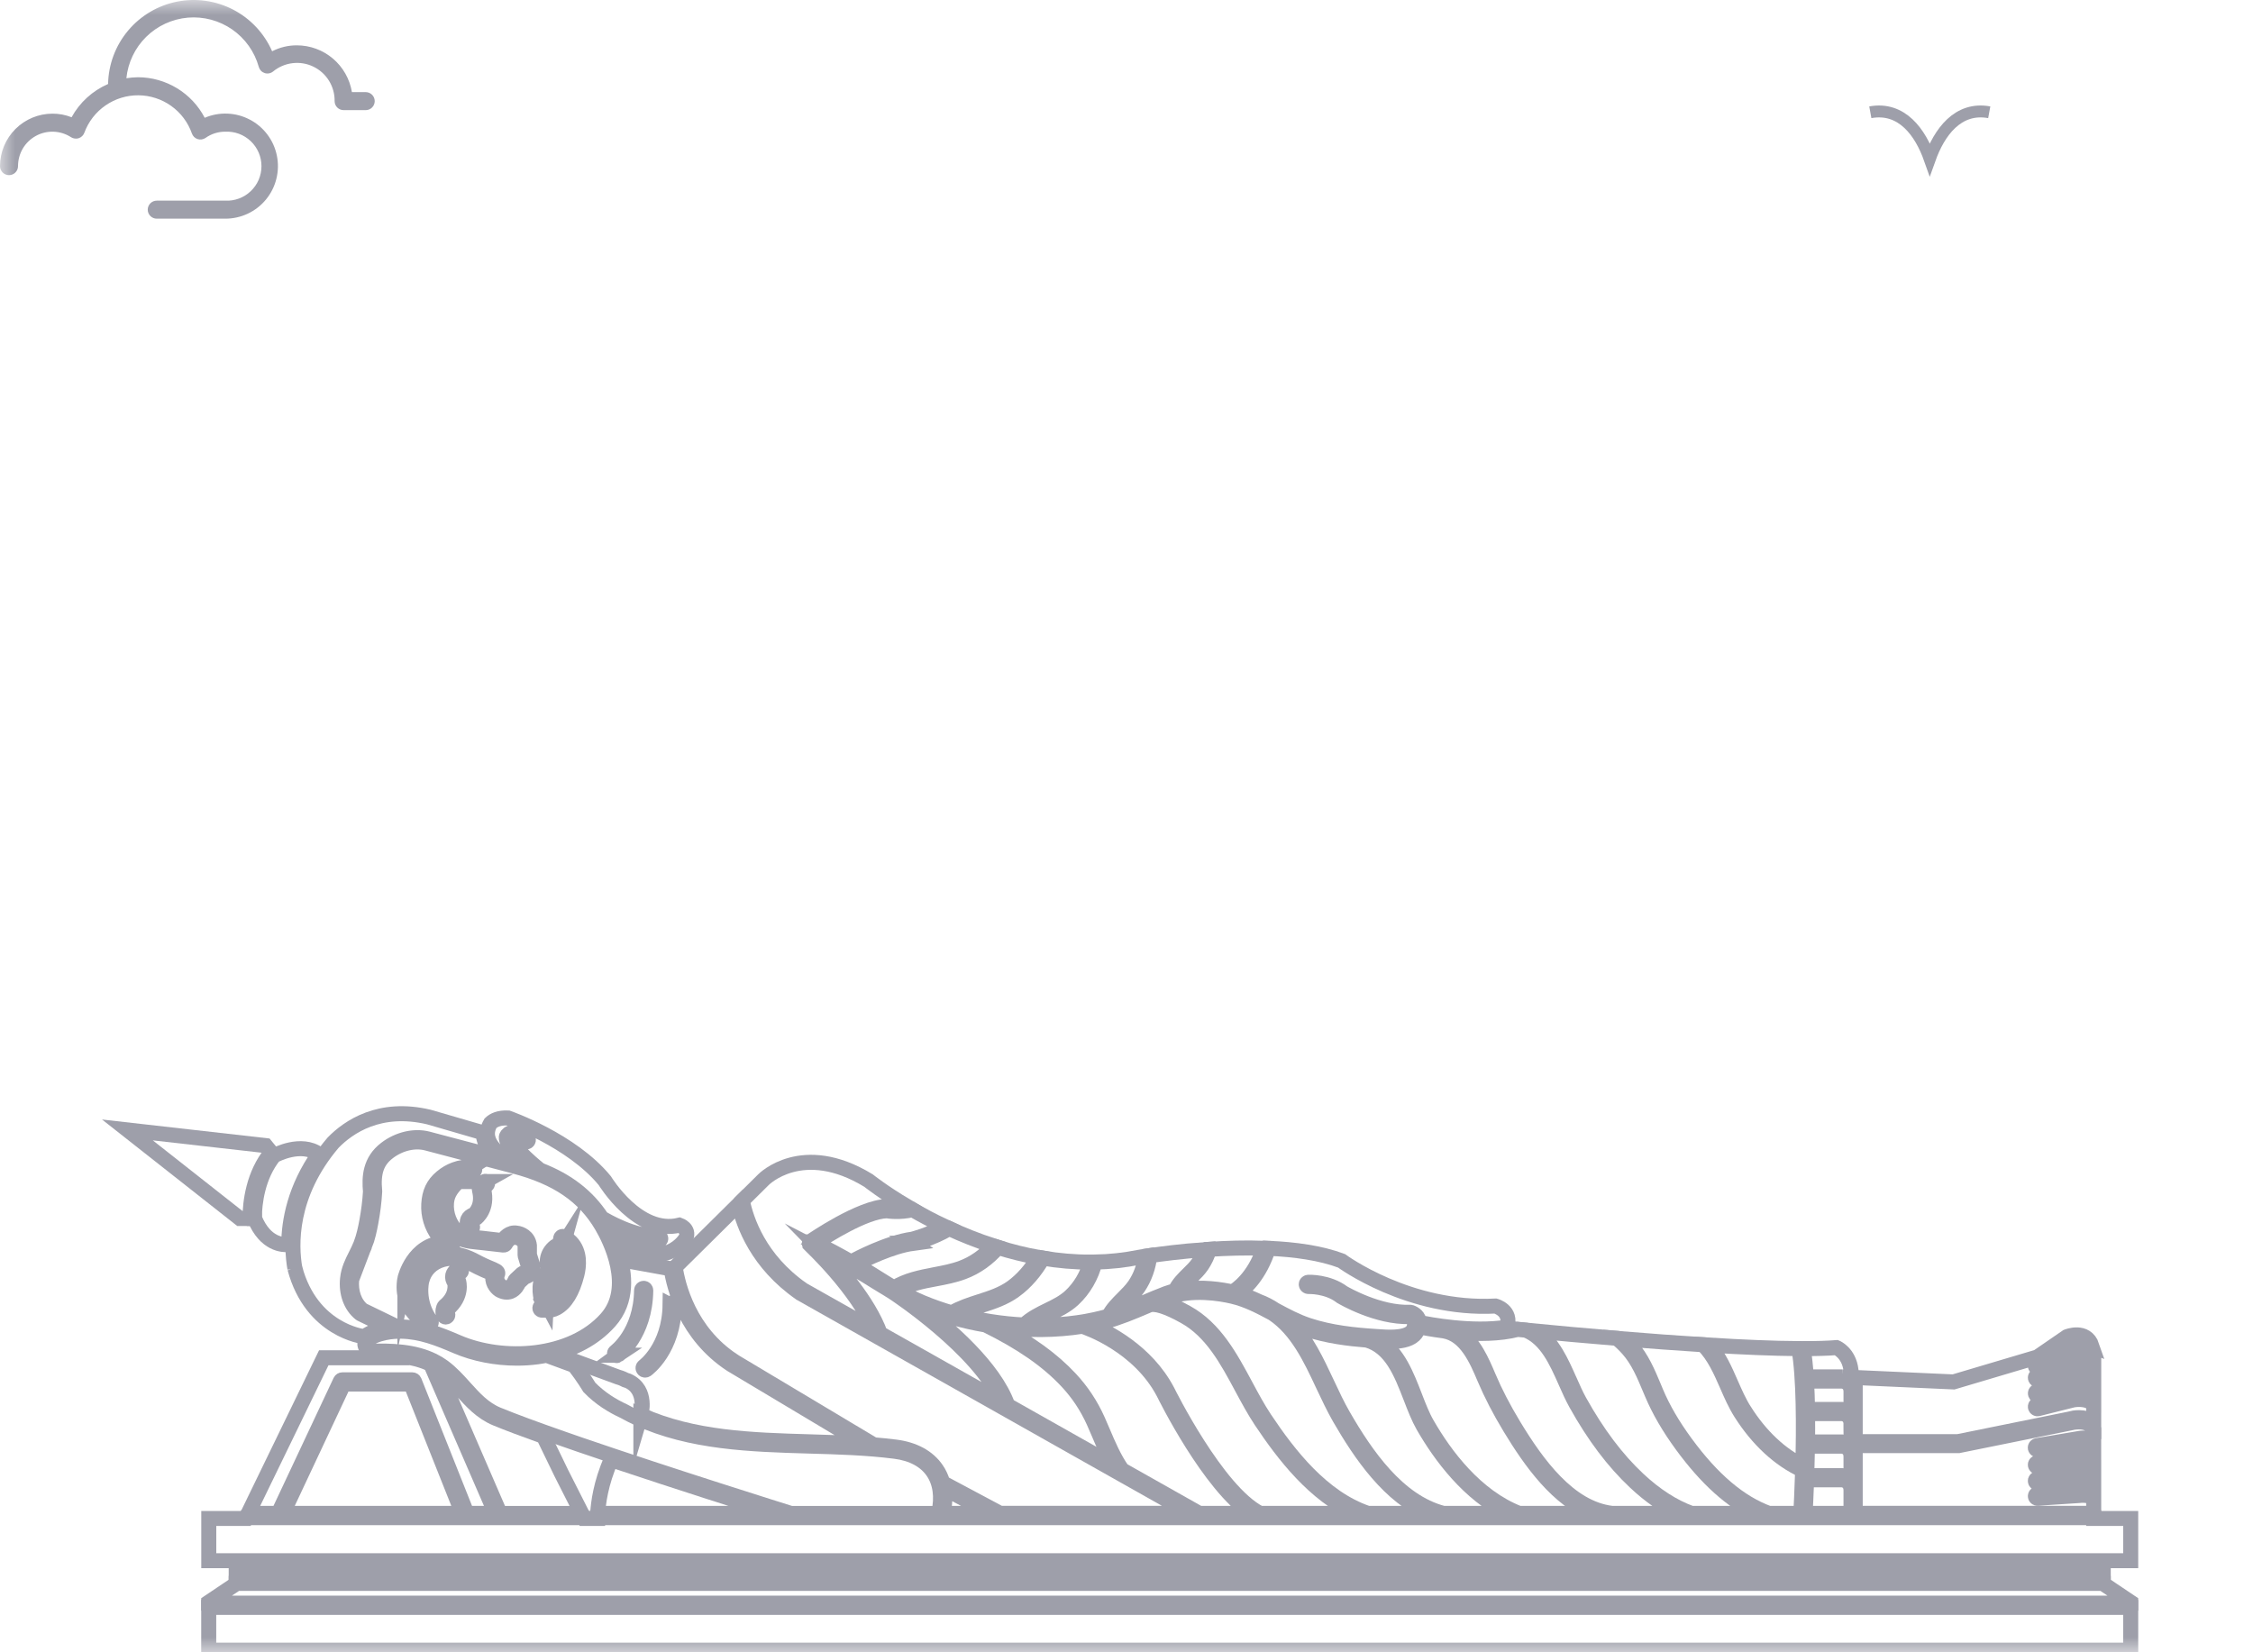 <svg width="75" height="55" viewBox="0 0 75 55" fill="none" xmlns="http://www.w3.org/2000/svg">
<mask id="mask0_1_5074" style="mask-type:alpha" maskUnits="userSpaceOnUse" x="0" y="0" width="75" height="55">
<rect width="75" height="55" fill="#D9D9D9"/>
</mask>
<g mask="url(#mask0_1_5074)">
<path d="M2.383 3.903C2.18 3.823 1.964 3.782 1.746 3.783C1.283 3.784 0.84 3.968 0.512 4.296C0.185 4.623 0.001 5.067 0 5.53C0 5.609 0.032 5.686 0.088 5.742C0.144 5.798 0.22 5.83 0.3 5.83C0.38 5.83 0.456 5.798 0.512 5.742C0.569 5.686 0.6 5.609 0.6 5.53C0.6 5.324 0.655 5.122 0.759 4.944C0.864 4.767 1.015 4.622 1.196 4.523C1.376 4.424 1.58 4.376 1.786 4.384C1.992 4.392 2.192 4.455 2.365 4.567C2.402 4.591 2.445 4.607 2.49 4.612C2.534 4.618 2.58 4.614 2.623 4.6C2.665 4.585 2.704 4.561 2.737 4.529C2.769 4.498 2.793 4.459 2.809 4.416C2.944 4.049 3.19 3.732 3.512 3.51C3.834 3.287 4.217 3.169 4.608 3.172C5 3.175 5.381 3.299 5.699 3.526C6.018 3.754 6.259 4.074 6.388 4.443C6.404 4.487 6.429 4.526 6.461 4.559C6.494 4.591 6.534 4.615 6.578 4.63C6.622 4.644 6.668 4.648 6.714 4.641C6.76 4.634 6.804 4.617 6.842 4.591C7.033 4.455 7.261 4.383 7.496 4.383C7.651 4.376 7.807 4.399 7.953 4.453C8.099 4.507 8.233 4.591 8.346 4.698C8.459 4.805 8.549 4.935 8.611 5.078C8.672 5.221 8.704 5.375 8.704 5.531C8.704 5.687 8.672 5.841 8.611 5.985C8.549 6.128 8.459 6.257 8.346 6.364C8.233 6.472 8.099 6.555 7.953 6.609C7.807 6.663 7.651 6.687 7.496 6.679H5.218C5.139 6.679 5.062 6.711 5.006 6.767C4.95 6.823 4.918 6.899 4.918 6.979C4.918 7.059 4.95 7.135 5.006 7.191C5.062 7.248 5.139 7.279 5.218 7.279H7.496C7.756 7.28 8.012 7.223 8.247 7.113C8.483 7.002 8.69 6.841 8.855 6.64C9.02 6.439 9.138 6.204 9.2 5.952C9.263 5.7 9.269 5.437 9.217 5.182C9.166 4.927 9.058 4.687 8.902 4.48C8.746 4.272 8.546 4.101 8.315 3.981C8.085 3.86 7.831 3.792 7.572 3.782C7.312 3.771 7.053 3.819 6.815 3.921C6.603 3.515 6.284 3.175 5.893 2.937C5.501 2.699 5.052 2.572 4.594 2.571C4.464 2.573 4.335 2.584 4.207 2.604C4.26 2.082 4.493 1.594 4.867 1.226C5.241 0.858 5.732 0.632 6.255 0.587C6.778 0.543 7.3 0.683 7.731 0.982C8.162 1.282 8.475 1.723 8.615 2.229C8.629 2.277 8.654 2.32 8.688 2.356C8.723 2.392 8.766 2.418 8.813 2.433C8.86 2.448 8.911 2.451 8.959 2.441C9.008 2.432 9.054 2.41 9.092 2.379C9.277 2.227 9.501 2.131 9.738 2.103C9.975 2.074 10.216 2.114 10.431 2.218C10.646 2.322 10.827 2.485 10.953 2.689C11.078 2.892 11.143 3.127 11.139 3.366C11.139 3.446 11.17 3.522 11.226 3.578C11.283 3.635 11.359 3.666 11.439 3.666H12.174C12.253 3.666 12.33 3.635 12.386 3.578C12.442 3.522 12.474 3.446 12.474 3.366C12.474 3.287 12.442 3.21 12.386 3.154C12.33 3.098 12.253 3.066 12.174 3.066H11.715C11.643 2.632 11.419 2.236 11.084 1.951C10.748 1.666 10.322 1.509 9.881 1.509C9.595 1.508 9.313 1.576 9.059 1.707C8.798 1.112 8.342 0.623 7.766 0.323C7.189 0.022 6.528 -0.072 5.89 0.055C5.253 0.182 4.678 0.523 4.261 1.022C3.844 1.52 3.61 2.146 3.598 2.796C3.081 3.02 2.653 3.41 2.383 3.903Z" fill="#9E9FAA"/>
<path d="M62.261 3.737C63.314 3.545 63.928 4.412 64.24 5.294C64.556 4.408 65.172 3.545 66.22 3.737" stroke="#9E9FAA" stroke-width="0.396" stroke-miterlimit="10"/>
<path d="M37.49 43.311C37.349 43.451 37.215 43.587 37.108 43.743C37.443 43.63 37.77 43.491 38.089 43.356C38.325 43.256 38.569 43.153 38.814 43.06C38.917 43.022 39.023 42.99 39.128 42.964C39.128 42.953 39.128 42.941 39.136 42.931C39.241 42.722 39.404 42.562 39.562 42.407C39.682 42.29 39.795 42.179 39.886 42.048C39.978 41.915 40.052 41.761 40.108 41.596C39.318 41.652 38.653 41.741 38.273 41.796C38.235 42.172 38.099 42.553 37.887 42.863C37.773 43.03 37.629 43.173 37.49 43.311Z" stroke="#9E9FAA" stroke-width="0.5" stroke-miterlimit="10"/>
<path d="M70.015 52.093H7.863V52.565H70.015V52.093Z" stroke="#9E9FAA" stroke-width="0.5" stroke-miterlimit="10"/>
<path d="M58.074 46.962C58.609 47.805 59.279 48.433 60.014 48.786C60.048 47.524 60.051 45.846 59.884 44.892C59.029 44.886 57.984 44.841 56.9 44.775C57.222 45.146 57.423 45.605 57.617 46.049C57.753 46.358 57.894 46.68 58.073 46.962H58.074Z" stroke="#9E9FAA" stroke-width="0.5" stroke-miterlimit="10"/>
<path d="M54.298 44.808C54.653 45.205 54.857 45.696 55.056 46.17C55.08 46.227 55.103 46.284 55.127 46.341C55.358 46.89 55.678 47.438 56.103 48.02C57.004 49.251 57.911 50.021 58.878 50.375H59.948C59.958 50.191 59.986 49.641 60.008 48.94C59.227 48.58 58.517 47.925 57.954 47.038C57.769 46.747 57.626 46.42 57.489 46.106C57.279 45.627 57.064 45.135 56.695 44.762C55.811 44.706 54.907 44.639 54.064 44.571C54.142 44.644 54.219 44.722 54.296 44.808H54.298Z" stroke="#9E9FAA" stroke-width="0.5" stroke-miterlimit="10"/>
<path d="M52.25 45.953C52.361 46.203 52.465 46.44 52.582 46.65C53.178 47.718 53.814 48.565 54.53 49.236C55.106 49.775 55.701 50.158 56.3 50.375H58.511C57.636 49.969 56.808 49.223 55.989 48.103C55.557 47.512 55.233 46.954 54.996 46.395C54.971 46.338 54.947 46.281 54.923 46.223C54.729 45.759 54.529 45.279 54.191 44.901C54.069 44.765 53.947 44.648 53.822 44.549C52.764 44.462 51.817 44.375 51.151 44.311C51.688 44.685 51.983 45.35 52.248 45.951L52.25 45.953Z" stroke="#9E9FAA" stroke-width="0.5" stroke-miterlimit="10"/>
<path d="M50.21 50.375C48.895 49.738 47.953 48.465 47.38 47.469C47.223 47.195 47.098 46.871 46.965 46.527C46.645 45.7 46.316 44.846 45.504 44.608C44.883 44.559 44.185 44.472 43.514 44.251C43.316 44.185 43.127 44.105 42.943 44.017C43.486 44.576 43.835 45.323 44.178 46.054C44.355 46.433 44.523 46.791 44.716 47.125C45.472 48.433 46.533 49.982 48.042 50.375H50.212H50.21Z" stroke="#9E9FAA" stroke-width="0.5" stroke-miterlimit="10"/>
<path d="M48.572 44.356C49.064 44.684 49.337 45.325 49.548 45.824C49.772 46.353 50.048 46.885 50.393 47.455C51.162 48.724 52.228 50.204 53.654 50.375H55.929C55.422 50.142 54.92 49.794 54.435 49.338C53.708 48.656 53.063 47.799 52.461 46.718C52.341 46.501 52.234 46.263 52.123 46.01C51.807 45.297 51.481 44.562 50.797 44.278C50.696 44.268 50.604 44.259 50.524 44.251C49.915 44.408 49.193 44.407 48.574 44.356H48.572Z" stroke="#9E9FAA" stroke-width="0.5" stroke-miterlimit="10"/>
<path d="M61.618 46.331C61.618 45.997 61.348 45.974 61.317 45.973H60.138C60.155 46.273 60.165 46.591 60.171 46.915H61.319C61.402 46.918 61.524 46.952 61.618 47.042V46.331Z" stroke="#9E9FAA" stroke-width="0.5" stroke-miterlimit="10"/>
<path d="M61.618 47.414C61.618 47.08 61.348 47.057 61.317 47.055H60.172C60.176 47.371 60.175 47.689 60.172 47.998H61.321C61.404 48 61.525 48.035 61.619 48.125V47.414H61.618Z" stroke="#9E9FAA" stroke-width="0.5" stroke-miterlimit="10"/>
<path d="M61.618 48.497C61.618 48.163 61.348 48.141 61.317 48.139H60.169C60.163 48.486 60.155 48.819 60.145 49.119H61.319C61.402 49.121 61.523 49.156 61.618 49.246V48.497Z" stroke="#9E9FAA" stroke-width="0.5" stroke-miterlimit="10"/>
<path d="M60.141 49.258C60.122 49.797 60.099 50.208 60.091 50.375H61.618V49.617C61.618 49.283 61.348 49.26 61.317 49.258H60.141Z" stroke="#9E9FAA" stroke-width="0.5" stroke-miterlimit="10"/>
<path d="M69.697 49.955V49.874C69.529 49.738 69.235 49.78 69.232 49.78L67.83 49.872C67.792 49.875 67.757 49.845 67.755 49.807C67.752 49.768 67.782 49.734 67.82 49.731L69.216 49.638C69.223 49.638 69.486 49.601 69.697 49.705V49.281C69.506 49.133 69.159 49.178 69.155 49.18L67.835 49.364C67.796 49.37 67.76 49.343 67.755 49.304C67.749 49.266 67.776 49.23 67.815 49.224L69.135 49.04C69.153 49.037 69.462 48.996 69.697 49.113V48.714C69.683 48.702 69.667 48.689 69.65 48.677C69.437 48.539 69.102 48.612 69.098 48.612L67.836 48.827C67.797 48.834 67.762 48.807 67.755 48.77C67.748 48.731 67.775 48.696 67.812 48.689L69.07 48.473C69.082 48.47 69.436 48.395 69.696 48.542V48.162C69.674 48.127 69.646 48.097 69.611 48.075C69.477 47.986 69.273 48.01 69.206 48.028L67.835 48.259C67.796 48.266 67.76 48.239 67.753 48.2C67.746 48.162 67.773 48.126 67.812 48.119L69.178 47.889C69.178 47.889 69.477 47.816 69.69 47.956C69.691 47.956 69.694 47.959 69.696 47.96V47.585C69.668 47.525 69.63 47.475 69.58 47.436C69.36 47.267 68.995 47.352 68.992 47.352L65.2 48.12C65.2 48.12 65.19 48.12 65.186 48.12H61.758V50.374H69.697V49.952V49.955Z" stroke="#9E9FAA" stroke-width="0.5" stroke-miterlimit="10"/>
<path d="M12.141 41.469C12.088 41.605 12.025 41.729 11.965 41.849C11.848 42.082 11.737 42.303 11.708 42.58C11.664 43.006 11.801 43.391 12.073 43.611L13.228 44.171C13.259 44.171 13.288 44.171 13.315 44.171C13.331 44.171 13.347 44.171 13.361 44.171C14.029 44.182 14.61 44.409 15.245 44.682C16.747 45.327 19.007 45.21 20.183 43.898C21.116 42.857 20.305 41.271 20.034 40.81C19.446 39.809 18.547 39.195 17.119 38.818L14.207 38.051C13.802 37.944 13.312 38.059 12.928 38.352C12.544 38.645 12.412 39.022 12.473 39.654C12.473 39.659 12.473 39.661 12.473 39.666C12.454 39.994 12.412 40.338 12.346 40.69C12.302 40.928 12.243 41.208 12.141 41.472V41.469ZM15.32 42.363C15.295 42.376 15.223 42.422 15.209 42.483C15.199 42.523 15.215 42.569 15.255 42.62C15.26 42.627 15.263 42.634 15.266 42.643C15.273 42.663 15.417 43.146 14.902 43.575C14.892 43.604 14.872 43.674 14.902 43.738C14.918 43.774 14.902 43.815 14.868 43.832C14.858 43.837 14.848 43.84 14.838 43.84C14.811 43.84 14.785 43.824 14.774 43.798C14.707 43.654 14.777 43.507 14.781 43.501C14.785 43.493 14.792 43.484 14.799 43.477C15.216 43.137 15.15 42.761 15.135 42.694C15.075 42.612 15.053 42.53 15.072 42.449C15.105 42.31 15.245 42.242 15.26 42.235C15.296 42.218 15.337 42.233 15.355 42.269C15.372 42.305 15.356 42.346 15.32 42.363ZM18.019 43.245C18.019 43.245 18.016 43.237 18.015 43.233C18.008 43.203 17.838 42.532 18.272 42.312C18.188 42.103 18.152 41.736 18.493 41.481C18.496 41.479 18.499 41.476 18.502 41.475C18.503 41.475 18.67 41.381 18.664 41.229C18.664 41.229 18.664 41.228 18.664 41.227C18.664 41.221 18.664 41.217 18.667 41.211C18.667 41.206 18.667 41.204 18.67 41.199C18.67 41.199 18.67 41.199 18.67 41.198C18.671 41.194 18.674 41.191 18.677 41.188C18.68 41.185 18.681 41.181 18.684 41.178C18.688 41.174 18.693 41.171 18.697 41.168C18.7 41.166 18.703 41.164 18.706 41.162C18.714 41.158 18.723 41.157 18.731 41.157C18.743 41.157 18.753 41.158 18.763 41.162C18.793 41.174 18.817 41.188 18.835 41.205C18.897 41.245 18.953 41.289 19.001 41.338C19.332 41.675 19.271 42.163 19.205 42.425C19.059 43.003 18.828 43.38 18.517 43.545C18.412 43.601 18.322 43.612 18.232 43.612C18.206 43.612 18.18 43.612 18.153 43.611C18.13 43.611 18.106 43.61 18.082 43.61C18.078 43.61 18.075 43.608 18.07 43.607C18.062 43.611 18.053 43.612 18.043 43.612C18.023 43.612 18.003 43.604 17.989 43.588C17.963 43.558 17.968 43.514 17.996 43.49C18.006 43.48 18.09 43.398 18.018 43.247L18.019 43.245ZM16.127 39.33C16.161 39.312 16.204 39.323 16.222 39.357C16.241 39.392 16.229 39.434 16.195 39.453C16.134 39.487 16.108 39.556 16.099 39.586C16.262 40.237 15.861 40.541 15.844 40.554C15.837 40.56 15.83 40.562 15.821 40.565C15.76 40.583 15.72 40.611 15.704 40.65C15.68 40.708 15.71 40.787 15.723 40.812C15.741 40.847 15.729 40.889 15.694 40.908C15.684 40.914 15.671 40.917 15.66 40.917C15.636 40.917 15.611 40.904 15.599 40.88C15.59 40.864 15.519 40.727 15.573 40.595C15.604 40.52 15.67 40.465 15.768 40.434C15.823 40.388 16.095 40.129 15.958 39.604C15.955 39.594 15.955 39.584 15.958 39.574C15.958 39.567 15.99 39.407 16.128 39.33H16.127ZM13.479 42.557C13.482 42.543 13.749 41.419 14.792 41.362C14.721 41.295 14.654 41.219 14.594 41.138C14.366 40.832 14.251 40.457 14.273 40.081C14.296 39.686 14.423 39.417 14.698 39.188C14.834 39.073 14.981 38.988 15.136 38.931C15.227 38.896 15.323 38.873 15.419 38.859C15.47 38.852 15.523 38.848 15.576 38.846C15.594 38.846 15.616 38.849 15.64 38.852C15.66 38.855 15.697 38.859 15.71 38.858C15.713 38.858 15.716 38.856 15.717 38.855C15.75 38.846 15.784 38.862 15.798 38.893C15.816 38.929 15.8 38.97 15.766 38.988C15.758 38.992 15.008 39.356 14.885 39.899C14.805 40.25 14.914 40.664 15.155 40.928C15.357 41.151 15.633 41.176 15.924 41.205C15.97 41.209 16.017 41.214 16.064 41.219L16.735 41.297C16.793 41.204 16.954 41.001 17.204 41.048C17.335 41.062 17.59 41.165 17.624 41.459C17.624 41.462 17.624 41.465 17.624 41.468V41.768L17.721 42.08C17.721 42.08 17.721 42.085 17.722 42.086C17.748 42.205 17.727 42.443 17.465 42.51L17.268 42.693C17.246 42.75 17.163 42.924 16.996 42.989C16.882 43.031 16.756 43.014 16.622 42.937C16.513 42.863 16.346 42.666 16.421 42.409C16.358 42.377 16.231 42.325 16.184 42.305C16.152 42.292 16.13 42.282 16.119 42.277L16.04 42.24C15.957 42.202 15.871 42.162 15.788 42.116C15.38 41.892 15.066 41.836 14.738 41.928C14.377 42.029 14.123 42.287 14.04 42.637C14.037 42.646 13.865 43.33 14.343 43.977C14.361 44.002 14.361 44.038 14.341 44.062C14.327 44.079 14.307 44.089 14.286 44.089C14.276 44.089 14.267 44.088 14.257 44.084C14.247 44.079 13.28 43.642 13.479 42.556V42.557Z" stroke="#9E9FAA" stroke-width="0.5" stroke-miterlimit="10"/>
<path d="M18.188 43.374C18.217 43.303 18.232 43.197 18.244 43.091C18.25 43.037 18.256 42.99 18.266 42.953C18.287 42.867 18.313 42.777 18.362 42.7C18.404 42.632 18.47 42.592 18.529 42.557C18.604 42.512 18.648 42.483 18.658 42.423C18.667 42.367 18.64 42.316 18.608 42.256C18.597 42.236 18.587 42.215 18.577 42.195C18.521 42.071 18.541 41.98 18.564 41.885C18.569 41.869 18.571 41.853 18.576 41.836C18.586 41.789 18.616 41.729 18.651 41.659C18.686 41.592 18.73 41.504 18.75 41.431C18.688 41.529 18.597 41.586 18.574 41.599C18.196 41.885 18.419 42.299 18.429 42.316C18.439 42.335 18.44 42.356 18.433 42.376C18.426 42.396 18.41 42.41 18.39 42.417C18.011 42.549 18.135 43.129 18.15 43.194C18.182 43.261 18.192 43.321 18.189 43.376L18.188 43.374Z" stroke="#9E9FAA" stroke-width="0.5" stroke-miterlimit="10"/>
<path d="M14.063 43.801C13.751 43.191 13.893 42.633 13.9 42.607C13.995 42.209 14.284 41.912 14.697 41.796C15.161 41.666 15.557 41.835 15.853 41.996C15.931 42.039 16.011 42.076 16.095 42.116L16.177 42.153C16.185 42.157 16.205 42.166 16.234 42.178C16.534 42.3 16.571 42.325 16.571 42.385C16.571 42.393 16.569 42.403 16.565 42.41C16.465 42.657 16.683 42.813 16.693 42.819C16.785 42.871 16.869 42.886 16.942 42.859C17.076 42.809 17.137 42.634 17.139 42.632C17.143 42.62 17.149 42.61 17.157 42.603L17.38 42.396C17.39 42.387 17.401 42.382 17.413 42.379C17.615 42.334 17.588 42.152 17.581 42.12L17.483 41.8C17.483 41.8 17.48 41.786 17.48 41.779V41.474C17.447 41.221 17.193 41.191 17.183 41.189C17.181 41.189 17.178 41.189 17.176 41.189C16.963 41.147 16.832 41.402 16.83 41.405C16.817 41.432 16.789 41.446 16.759 41.444L16.043 41.362C15.997 41.356 15.951 41.352 15.905 41.348C15.6 41.318 15.285 41.288 15.046 41.025C14.775 40.728 14.654 40.264 14.744 39.87C14.835 39.465 15.213 39.16 15.466 38.998C15.454 38.998 15.444 39 15.433 39.002C15.348 39.013 15.263 39.035 15.181 39.065C15.041 39.116 14.908 39.195 14.785 39.297C14.543 39.5 14.431 39.739 14.411 40.091C14.391 40.434 14.495 40.775 14.704 41.055C14.771 41.145 14.847 41.228 14.928 41.299C14.934 41.304 14.941 41.312 14.951 41.321C14.962 41.332 14.989 41.359 15.002 41.366C15.036 41.374 15.061 41.405 15.058 41.441C15.055 41.479 15.022 41.508 14.982 41.506C14.945 41.504 14.908 41.502 14.874 41.502C13.875 41.502 13.625 42.542 13.615 42.587C13.498 43.224 13.818 43.608 14.062 43.801H14.063Z" stroke="#9E9FAA" stroke-width="0.5" stroke-miterlimit="10"/>
<path d="M18.701 41.915C18.68 42.005 18.669 42.055 18.704 42.135C18.713 42.153 18.723 42.172 18.731 42.189C18.768 42.26 18.811 42.342 18.796 42.443C18.776 42.572 18.678 42.63 18.6 42.677C18.551 42.707 18.506 42.734 18.48 42.774C18.442 42.836 18.42 42.913 18.402 42.987C18.394 43.014 18.39 43.06 18.384 43.107C18.372 43.214 18.355 43.36 18.299 43.468C18.347 43.463 18.396 43.45 18.45 43.421C18.724 43.276 18.933 42.929 19.068 42.39C19.127 42.157 19.184 41.725 18.901 41.438C18.9 41.436 18.897 41.434 18.895 41.432C18.877 41.526 18.826 41.628 18.778 41.722C18.75 41.778 18.721 41.836 18.714 41.865C18.71 41.883 18.707 41.899 18.703 41.916L18.701 41.915Z" stroke="#9E9FAA" stroke-width="0.5" stroke-miterlimit="10"/>
<path d="M16.491 50.375L14.34 45.412C13.932 45.213 13.456 45.135 12.958 45.116L13.628 45.196H10.778L8.263 50.375H9.263L11.333 45.97C11.344 45.946 11.37 45.93 11.397 45.93H13.726C13.755 45.93 13.78 45.947 13.792 45.974L15.544 50.376H16.491V50.375Z" stroke="#9E9FAA" stroke-width="0.5" stroke-miterlimit="10"/>
<path d="M53.06 50.375C51.863 49.935 50.953 48.652 50.272 47.528C49.923 46.952 49.644 46.413 49.418 45.879C49.158 45.266 48.806 44.432 48.068 44.302C47.673 44.251 47.363 44.191 47.222 44.161C47.206 44.272 47.156 44.367 47.076 44.442C46.892 44.614 46.574 44.654 46.277 44.654C46.147 44.654 46.023 44.646 45.915 44.638C46.531 45.015 46.828 45.784 47.096 46.477C47.227 46.815 47.35 47.135 47.503 47.399C48.105 48.447 49.126 49.814 50.563 50.375H53.06Z" stroke="#9E9FAA" stroke-width="0.5" stroke-miterlimit="10"/>
<path d="M31.25 50.375C31.372 49.83 31.306 49.351 31.058 48.989C30.804 48.617 30.368 48.383 29.8 48.31C28.871 48.19 27.891 48.162 26.94 48.135C25.001 48.078 22.996 48.02 21.217 47.202C21.073 47.135 20.918 47.059 20.765 46.972C20.39 46.8 19.973 46.547 19.617 46.178C19.617 46.178 19.426 45.852 19.115 45.452L18.193 45.113C18.082 45.135 17.975 45.152 17.875 45.166C17.655 45.195 17.433 45.209 17.208 45.209C16.506 45.209 15.797 45.072 15.192 44.812C14.571 44.545 14.004 44.324 13.361 44.312C13.107 44.308 12.522 44.338 12.142 44.668C12.135 44.769 12.166 44.879 12.272 44.983C13.034 44.95 13.797 44.986 14.42 45.295C14.423 45.295 14.424 45.296 14.427 45.297C14.543 45.355 14.652 45.422 14.758 45.499C15.028 45.699 15.252 45.947 15.467 46.187C15.797 46.553 16.11 46.898 16.566 47.087C17.088 47.302 17.858 47.585 18.741 47.893C18.922 47.953 19.119 48.022 19.322 48.095C22.283 49.111 26.104 50.308 26.329 50.378H31.255L31.25 50.375Z" stroke="#9E9FAA" stroke-width="0.5" stroke-miterlimit="10"/>
<path d="M39.919 50.375H41.666C40.256 49.441 38.797 46.493 38.733 46.361C37.904 44.788 36.188 44.198 36.03 44.147C35.152 44.286 34.2 44.292 33.257 44.171C34.272 44.703 35.031 45.255 35.62 45.884C36.007 46.297 36.308 46.751 36.542 47.272C36.601 47.404 36.658 47.536 36.714 47.669C36.896 48.099 37.086 48.543 37.357 48.93L39.919 50.375Z" stroke="#9E9FAA" stroke-width="0.5" stroke-miterlimit="10"/>
<path d="M47.597 50.375C46.253 49.825 45.292 48.407 44.593 47.197C44.398 46.857 44.221 46.48 44.049 46.116C43.621 45.202 43.181 44.262 42.368 43.72C41.947 43.494 41.512 43.264 41.024 43.15C40.645 43.061 39.676 42.889 38.867 43.193C38.773 43.228 38.679 43.266 38.585 43.304C38.883 43.367 39.234 43.545 39.508 43.698C40.446 44.219 40.964 45.186 41.466 46.121C41.666 46.495 41.874 46.881 42.101 47.222C42.9 48.419 44.011 49.858 45.531 50.375H47.6H47.597Z" stroke="#9E9FAA" stroke-width="0.5" stroke-miterlimit="10"/>
<path d="M29.522 40.303C28.796 40.324 27.518 41.137 27.152 41.379C27.535 41.569 27.925 41.776 28.331 42.008C28.532 41.898 29.546 41.362 30.373 41.248C30.417 41.236 30.919 41.109 31.439 40.822C31.046 40.637 30.69 40.447 30.377 40.267C29.953 40.368 29.584 40.314 29.522 40.303Z" stroke="#9E9FAA" stroke-width="0.5" stroke-miterlimit="10"/>
<path d="M31.139 42.57C30.697 42.654 30.277 42.736 29.9 42.953C30.157 43.101 30.423 43.24 30.701 43.355C31.018 43.488 31.347 43.602 31.683 43.701C31.975 43.531 32.299 43.425 32.612 43.325C32.984 43.206 33.37 43.081 33.692 42.846C34.031 42.597 34.327 42.26 34.566 41.855C34.099 41.77 33.649 41.656 33.22 41.522C32.9 41.892 32.502 42.178 32.065 42.34C31.766 42.452 31.447 42.513 31.139 42.572V42.57Z" stroke="#9E9FAA" stroke-width="0.5" stroke-miterlimit="10"/>
<path d="M30.397 41.386C29.68 41.484 28.786 41.928 28.476 42.089C28.52 42.115 28.566 42.14 28.61 42.166C28.82 42.289 29.028 42.419 29.228 42.544C29.402 42.653 29.579 42.764 29.759 42.87C30.176 42.61 30.651 42.519 31.11 42.43C31.413 42.373 31.726 42.313 32.014 42.205C32.411 42.058 32.775 41.802 33.071 41.472C32.543 41.301 32.048 41.102 31.599 40.895C31.022 41.234 30.44 41.375 30.401 41.384C30.398 41.384 30.397 41.384 30.394 41.384L30.397 41.386Z" stroke="#9E9FAA" stroke-width="0.5" stroke-miterlimit="10"/>
<path d="M24.411 45.299L29.085 48.093C29.332 48.113 29.576 48.139 29.818 48.169C30.427 48.247 30.896 48.503 31.173 48.907C31.268 49.043 31.336 49.194 31.383 49.357L33.288 50.374H39.631L26.639 43.046C26.639 43.046 26.635 43.043 26.634 43.041C25.218 42.055 24.747 40.774 24.593 40.083L22.476 42.179C22.565 42.773 22.933 44.325 24.411 45.296V45.299Z" stroke="#9E9FAA" stroke-width="0.5" stroke-miterlimit="10"/>
<path d="M39.662 42.509C39.525 42.645 39.394 42.773 39.3 42.931C39.995 42.81 40.698 42.931 41.028 43.006C41.145 42.939 41.742 42.552 42.074 41.549C41.452 41.529 40.828 41.549 40.26 41.585C40.199 41.785 40.112 41.969 40.003 42.128C39.905 42.27 39.782 42.39 39.662 42.507V42.509Z" stroke="#9E9FAA" stroke-width="0.5" stroke-miterlimit="10"/>
<path d="M68.962 47.215C68.978 47.211 69.394 47.114 69.667 47.325C69.677 47.334 69.687 47.342 69.697 47.351V46.751C69.459 46.508 69.012 46.6 69.006 46.601L67.843 46.892C67.806 46.902 67.767 46.88 67.757 46.841C67.748 46.804 67.77 46.765 67.809 46.755L68.975 46.464C69.159 46.424 69.469 46.421 69.698 46.571V46.129C69.44 45.927 69.021 46.067 69.015 46.069L67.847 46.447C67.84 46.45 67.833 46.45 67.826 46.45C67.796 46.45 67.769 46.431 67.759 46.401C67.748 46.364 67.767 46.324 67.805 46.313L68.971 45.934C69.143 45.876 69.454 45.834 69.698 45.963V45.503C69.689 45.496 69.68 45.489 69.668 45.484C69.439 45.366 69.05 45.495 69.046 45.496L67.85 45.926C67.842 45.929 67.835 45.93 67.826 45.93C67.797 45.93 67.77 45.911 67.759 45.883C67.746 45.846 67.765 45.806 67.802 45.793L68.999 45.363C69.018 45.358 69.415 45.225 69.698 45.345V45.2C69.698 45.122 69.693 45.052 69.684 44.989C69.494 44.841 69.198 44.918 69.155 44.929L67.855 45.526C67.845 45.53 67.835 45.533 67.825 45.533C67.797 45.533 67.772 45.517 67.76 45.492C67.745 45.456 67.76 45.415 67.795 45.397L69.099 44.799C69.099 44.799 69.105 44.796 69.108 44.796C69.242 44.755 69.456 44.732 69.64 44.805C69.446 44.231 68.806 44.495 68.806 44.495L67.825 45.17L65.032 46L61.758 45.853V47.988H65.179L68.962 47.221V47.215Z" stroke="#9E9FAA" stroke-width="0.5" stroke-miterlimit="10"/>
<path d="M26.712 42.926L29.105 44.275C28.52 42.886 26.98 41.455 26.965 41.439C26.965 41.439 26.965 41.439 26.965 41.438C26.959 41.432 26.955 41.426 26.952 41.419C26.952 41.418 26.95 41.416 26.949 41.414C26.946 41.407 26.945 41.399 26.943 41.392C26.943 41.392 26.943 41.392 26.943 41.391C26.943 41.391 26.943 41.388 26.943 41.386C26.943 41.379 26.943 41.372 26.946 41.367C26.946 41.365 26.946 41.362 26.947 41.361C26.95 41.354 26.955 41.346 26.96 41.339C26.96 41.339 26.962 41.339 26.963 41.338C26.966 41.335 26.969 41.332 26.972 41.329C27.039 41.282 28.636 40.181 29.526 40.16C29.531 40.16 29.536 40.16 29.541 40.16C29.545 40.16 29.833 40.211 30.191 40.156C29.389 39.68 28.914 39.299 28.914 39.299C26.705 37.948 25.416 39.267 25.416 39.267L24.711 39.966C24.84 40.604 25.27 41.918 26.712 42.924V42.926Z" stroke="#9E9FAA" stroke-width="0.5" stroke-miterlimit="10"/>
<path d="M33.775 42.959C33.434 43.209 33.039 43.336 32.655 43.46C32.394 43.544 32.125 43.631 31.878 43.757C32.599 43.952 33.351 44.069 34.092 44.105C34.325 43.883 34.61 43.742 34.887 43.607C35.16 43.474 35.418 43.347 35.633 43.147C35.959 42.844 36.193 42.443 36.307 42.012C35.763 42.013 35.229 41.965 34.716 41.879C34.463 42.322 34.145 42.69 33.777 42.959H33.775Z" stroke="#9E9FAA" stroke-width="0.5" stroke-miterlimit="10"/>
<path d="M41.214 43.054C41.45 43.123 41.673 43.214 41.889 43.316C41.889 43.316 41.889 43.316 41.89 43.316C42.093 43.393 42.277 43.488 42.444 43.601C42.449 43.604 42.455 43.607 42.461 43.61C42.809 43.797 43.169 43.989 43.557 44.117C44.31 44.365 45.101 44.442 45.776 44.486C45.803 44.488 45.832 44.491 45.865 44.492C46.173 44.515 46.745 44.556 46.981 44.338C47.052 44.271 47.088 44.185 47.088 44.074C47.088 44.068 47.088 44.062 47.091 44.057C47.129 43.91 46.979 43.841 46.934 43.824C45.842 43.864 44.686 43.183 44.637 43.153C44.636 43.153 44.633 43.15 44.632 43.148C44.168 42.8 43.564 42.824 43.557 42.824C43.521 42.824 43.486 42.796 43.483 42.757C43.481 42.719 43.511 42.686 43.55 42.683C43.575 42.683 44.208 42.656 44.713 43.033C44.78 43.071 45.913 43.725 46.942 43.681C46.951 43.681 46.959 43.681 46.966 43.684C47.072 43.717 47.246 43.828 47.239 44.018C47.556 44.085 48.999 44.362 50.163 44.178C50.344 43.621 49.784 43.474 49.784 43.474C46.899 43.628 44.659 41.969 44.659 41.969C43.965 41.708 43.1 41.589 42.224 41.552C41.941 42.445 41.458 42.882 41.216 43.051L41.214 43.054Z" stroke="#9E9FAA" stroke-width="0.5" stroke-miterlimit="10"/>
<path d="M61.319 45.831C61.402 45.834 61.524 45.869 61.618 45.959V45.61C61.549 45.03 61.135 44.858 61.135 44.858C60.831 44.882 60.455 44.892 60.026 44.892C60.072 45.16 60.105 45.482 60.129 45.831H61.321H61.319Z" stroke="#9E9FAA" stroke-width="0.5" stroke-miterlimit="10"/>
<path d="M34.948 43.734C34.714 43.848 34.492 43.958 34.297 44.112C35.152 44.137 35.989 44.052 36.742 43.854C36.798 43.84 36.852 43.824 36.906 43.807C37.029 43.573 37.213 43.388 37.392 43.21C37.526 43.076 37.664 42.937 37.771 42.782C37.964 42.5 38.089 42.158 38.129 41.816C38.004 41.836 37.935 41.848 37.935 41.848C37.436 41.949 36.939 42.001 36.451 42.011C36.334 42.48 36.081 42.922 35.727 43.25C35.498 43.464 35.218 43.6 34.948 43.733V43.734Z" stroke="#9E9FAA" stroke-width="0.5" stroke-miterlimit="10"/>
<path d="M6.948 54.929H36.064H38.156H39.721H42.14H70.929V53.505H6.948V54.929Z" stroke="#9E9FAA" stroke-width="0.5" stroke-miterlimit="10"/>
<path d="M16.952 38.626L17.154 38.679C17.307 38.719 17.453 38.764 17.594 38.809C17.274 38.528 16.839 38.098 16.855 37.854C16.855 37.848 16.855 37.843 16.857 37.838C16.86 37.828 16.889 37.742 16.994 37.707C17.128 37.66 17.318 37.72 17.558 37.882C17.591 37.904 17.598 37.948 17.577 37.981C17.555 38.014 17.511 38.021 17.478 37.999C17.218 37.822 17.094 37.824 17.043 37.84C17.014 37.848 17 37.867 16.994 37.875C17.002 38.094 17.592 38.644 17.973 38.946C18.898 39.307 19.556 39.82 20.033 40.543C20.153 40.615 21.099 41.178 21.924 41.158C21.962 41.155 21.995 41.188 21.997 41.227C21.997 41.265 21.967 41.298 21.928 41.299C21.911 41.299 21.895 41.299 21.878 41.299C21.229 41.299 20.541 40.982 20.187 40.792C20.265 40.93 20.371 41.134 20.471 41.379C22.212 42.362 22.836 41.205 22.836 41.205C22.959 40.898 22.62 40.781 22.62 40.781C21.239 41.125 20.134 39.302 20.134 39.302C19.029 37.951 16.912 37.214 16.912 37.214C16.613 37.201 16.435 37.286 16.329 37.388C16.232 37.553 16.202 37.717 16.245 37.881C16.355 38.302 16.889 38.596 16.946 38.628L16.952 38.626Z" stroke="#9E9FAA" stroke-width="0.5" stroke-miterlimit="10"/>
<path d="M8.321 40.56C8.326 40.014 8.433 39.089 9.029 38.361L8.844 38.134L4.241 37.612L7.985 40.56H8.321Z" stroke="#9E9FAA" stroke-width="0.5" stroke-miterlimit="10"/>
<path d="M8.476 40.56C8.832 41.426 9.42 41.446 9.612 41.428C9.616 40.637 9.817 39.552 10.614 38.418C10.021 37.994 9.183 38.438 9.123 38.469C8.575 39.156 8.471 40.038 8.466 40.558H8.476V40.56Z" stroke="#9E9FAA" stroke-width="0.5" stroke-miterlimit="10"/>
<path d="M9.816 42.218C10.372 44.291 12.098 44.489 12.098 44.489L12.129 44.492C12.382 44.308 12.691 44.227 12.953 44.192L12.006 43.734C12.006 43.734 11.998 43.73 11.993 43.725C11.68 43.475 11.52 43.043 11.57 42.564C11.601 42.262 11.722 42.019 11.841 41.785C11.899 41.668 11.961 41.546 12.011 41.418C12.109 41.165 12.166 40.892 12.209 40.661C12.272 40.318 12.315 39.981 12.333 39.66C12.289 39.183 12.315 38.641 12.844 38.238C13.261 37.919 13.797 37.795 14.244 37.912L16.541 38.518C16.366 38.374 16.179 38.168 16.114 37.917C16.095 37.848 16.09 37.778 16.091 37.71L14.277 37.183C12.636 36.793 11.598 37.514 11.09 38.035C9.613 39.77 9.683 41.466 9.816 42.219V42.218Z" stroke="#9E9FAA" stroke-width="0.5" stroke-miterlimit="10"/>
<path d="M11.441 46.07L9.419 50.375H15.392L13.679 46.07H11.441Z" stroke="#9E9FAA" stroke-width="0.5" stroke-miterlimit="10"/>
<path d="M21.334 47.099C23.073 47.879 25.041 47.938 26.945 47.993C27.547 48.01 28.163 48.029 28.771 48.07L24.337 45.419C22.84 44.436 22.445 42.879 22.342 42.236L20.721 41.942L20.594 41.711C20.816 42.409 20.905 43.304 20.288 43.991C19.747 44.595 19.055 44.902 18.447 45.056L20.568 45.836C20.591 45.842 20.701 45.873 20.819 45.936L20.905 45.964C21.58 46.271 21.334 47.101 21.334 47.101V47.099ZM22.308 43.438C22.308 43.4 22.339 43.368 22.378 43.368C22.416 43.368 22.448 43.401 22.448 43.44C22.426 44.932 21.554 45.567 21.517 45.594C21.504 45.603 21.49 45.607 21.476 45.607C21.454 45.607 21.431 45.597 21.419 45.577C21.396 45.546 21.403 45.502 21.436 45.479C21.444 45.473 22.286 44.855 22.306 43.437L22.308 43.438ZM20.568 45.11C20.555 45.119 20.541 45.123 20.527 45.123C20.505 45.123 20.482 45.113 20.47 45.093C20.447 45.062 20.454 45.018 20.487 44.995C20.495 44.989 21.337 44.371 21.357 42.954C21.357 42.916 21.389 42.884 21.427 42.884C21.466 42.884 21.497 42.917 21.497 42.956C21.476 44.448 20.604 45.083 20.567 45.11H20.568Z" stroke="#9E9FAA" stroke-width="0.5" stroke-miterlimit="10"/>
<path d="M70.015 52.707H7.863V52.718L6.948 53.332V53.364H70.929V53.332L70.015 52.718V52.707Z" stroke="#9E9FAA" stroke-width="0.5" stroke-miterlimit="10"/>
<path d="M29.723 43.014C29.531 42.9 29.342 42.783 29.155 42.667C28.956 42.543 28.749 42.413 28.54 42.292C28.139 42.058 27.758 41.848 27.383 41.655C27.902 42.185 28.901 43.3 29.301 44.388L33.354 46.674C32.601 44.903 29.753 43.034 29.725 43.016L29.723 43.014Z" stroke="#9E9FAA" stroke-width="0.5" stroke-miterlimit="10"/>
<path d="M37.093 48.782C36.891 48.443 36.734 48.079 36.584 47.725C36.528 47.593 36.471 47.461 36.413 47.331C36.185 46.825 35.893 46.384 35.516 45.981C34.867 45.288 34.008 44.692 32.815 44.105C32.431 44.039 32.05 43.952 31.677 43.845C31.673 43.845 31.67 43.844 31.666 43.843C31.316 43.741 30.975 43.623 30.645 43.486C30.631 43.48 30.618 43.473 30.604 43.467C31.564 44.195 33.094 45.507 33.547 46.781L37.093 48.782Z" stroke="#9E9FAA" stroke-width="0.5" stroke-miterlimit="10"/>
<path d="M32.989 50.375L31.424 49.54C31.467 49.795 31.459 50.075 31.396 50.375H32.99H32.989Z" stroke="#9E9FAA" stroke-width="0.5" stroke-miterlimit="10"/>
<path d="M25.856 50.375C24.899 50.074 22.539 49.324 20.344 48.589C19.997 49.37 19.914 50.055 19.897 50.375H25.856Z" stroke="#9E9FAA" stroke-width="0.5" stroke-miterlimit="10"/>
<path d="M19.365 50.375L18.687 49.037L18.093 47.812C17.46 47.586 16.912 47.381 16.511 47.215C16.024 47.014 15.687 46.64 15.362 46.28C15.149 46.044 14.931 45.801 14.672 45.61C14.631 45.579 14.588 45.55 14.544 45.523L16.646 50.377H19.366L19.365 50.375Z" stroke="#9E9FAA" stroke-width="0.5" stroke-miterlimit="10"/>
<path d="M69.697 50.545V50.518H58.865H56.287H50.549H48.032H45.516H41.926H39.901H33.273H31.309H26.317H19.893C19.893 50.528 19.893 50.538 19.893 50.545H19.452L19.438 50.518H16.601H15.499H8.194L8.182 50.545H6.95V51.951H70.929V50.545H69.697Z" stroke="#9E9FAA" stroke-width="0.5" stroke-miterlimit="10"/>
<path d="M45.142 50.375C43.757 49.761 42.732 48.425 41.981 47.299C41.75 46.952 41.542 46.564 41.339 46.187C40.847 45.27 40.337 44.322 39.437 43.821C38.84 43.488 38.438 43.363 38.242 43.446C38.211 43.46 38.178 43.473 38.147 43.487C37.707 43.674 37.252 43.867 36.778 43.991C36.622 44.032 36.464 44.068 36.303 44.099C36.846 44.321 38.158 44.969 38.859 46.298C38.876 46.334 40.513 49.644 41.944 50.376H45.144L45.142 50.375Z" stroke="#9E9FAA" stroke-width="0.5" stroke-miterlimit="10"/>
</g>
</svg>
